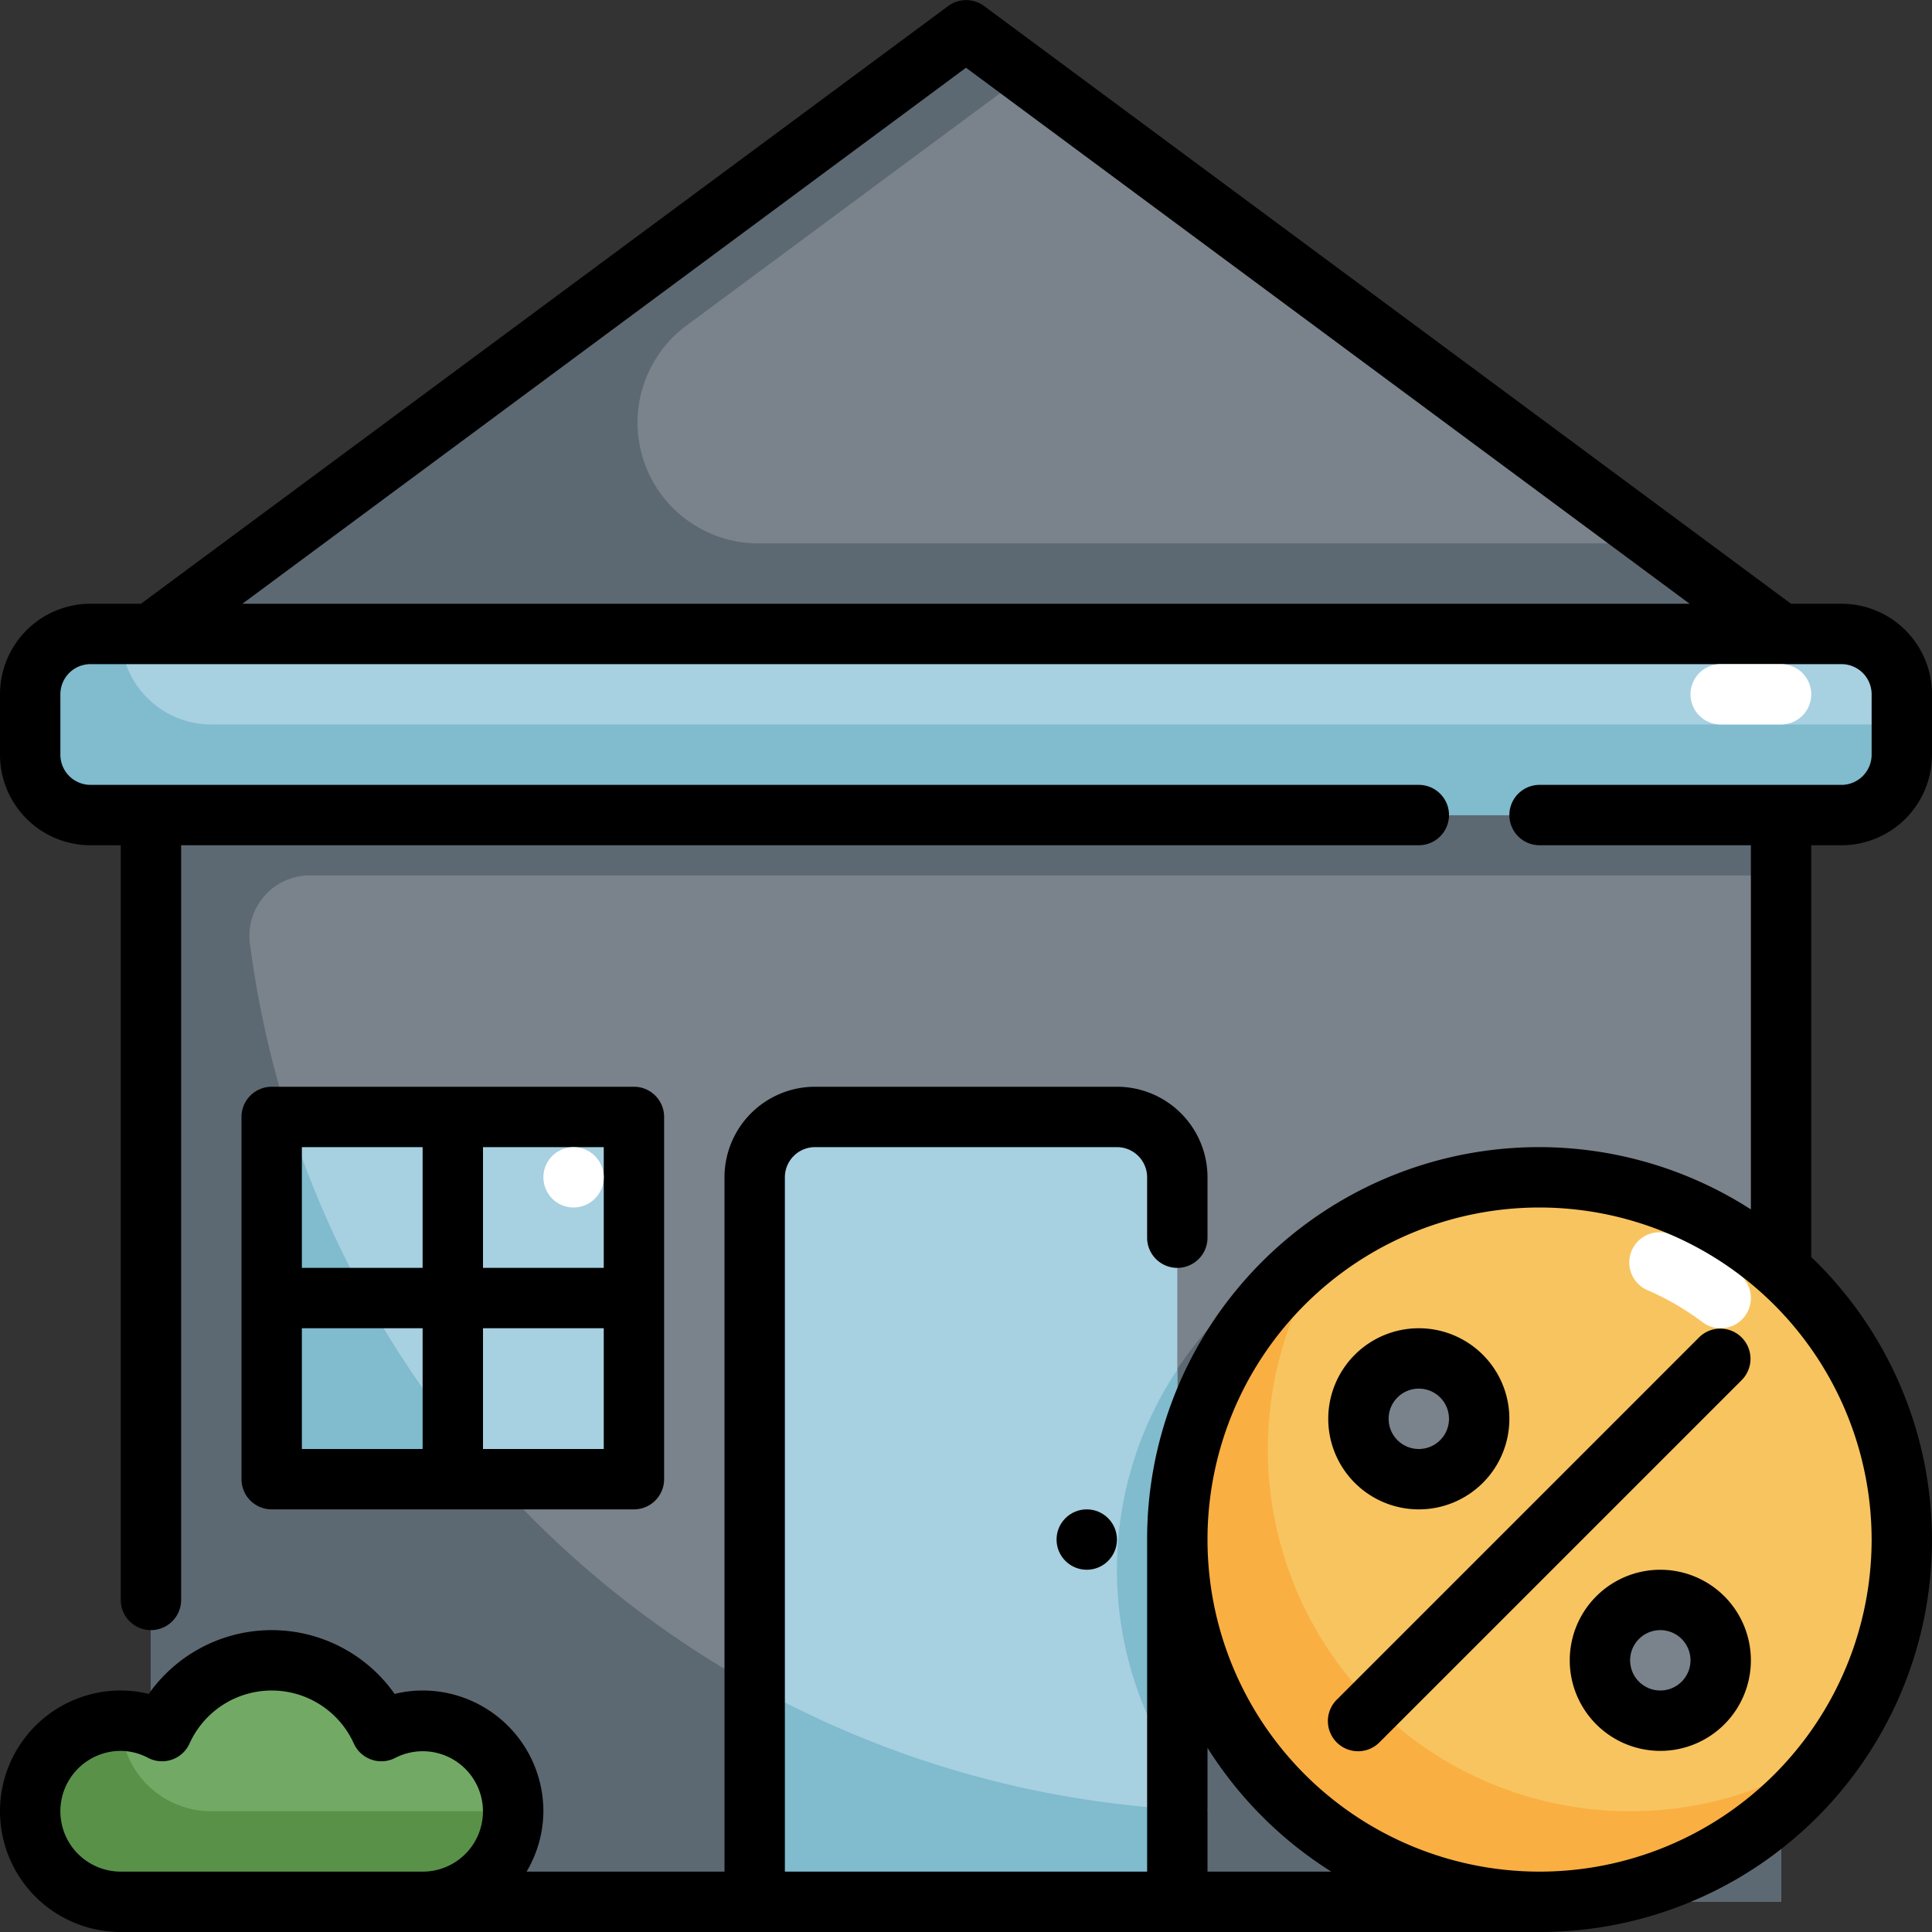 <svg height="512" viewBox="0 0 64 64" width="512" xmlns="http://www.w3.org/2000/svg"><rect x="0" y="0" width="64" height="64" fill="#333333" stroke="none"/><g id="Layer_31" data-name="Layer 31"><path d="m5 27h54v36h-54z" fill="#7a838b"/><path d="m59 45.372a12 12 0 1 0 -14.789 17.628h9.578a12.04 12.04 0 0 0 5.211-4.372z" fill="#5d6972"/><path d="m59 27h-54v36h54v-3h-18a33 33 0 0 1 -32.722-28.749 2 2 0 0 1 1.991-2.251h48.731z" fill="#5d6972"/><rect fill="#a7d0e1" height="6" rx="2" width="62" x="1" y="21"/><path d="m7 24a3 3 0 0 1 -3-3h-1a2 2 0 0 0 -2 2v2a2 2 0 0 0 2 2h58a2 2 0 0 0 2-2v-1z" fill="#80bbce"/><path d="m5 21 27-20 27 20z" fill="#7a838b"/><path d="m22.739 10.786 11.236-8.323-1.975-1.463-27 20h54l-4.05-3h-29.83a4 4 0 0 1 -2.381-7.214z" fill="#5d6972"/><circle cx="51" cy="51" fill="#f8c460" r="12"/><path d="m57 44a1 1 0 0 1 -.6-.2 9.025 9.025 0 0 0 -1.8-1.051 1 1 0 1 1 .8-1.832 11.027 11.027 0 0 1 2.2 1.283 1 1 0 0 1 -.6 1.8z" fill="#fff"/><path d="m54 60a11.991 11.991 0 0 1 -9.847-18.847 11.995 11.995 0 1 0 16.694 16.694 11.93 11.93 0 0 1 -6.847 2.153z" fill="#faaf42"/><path d="m14 57a2.975 2.975 0 0 0 -1.368.344 3.986 3.986 0 0 0 -7.264 0 2.995 2.995 0 1 0 -1.368 5.656h10a3 3 0 0 0 0-6z" fill="#72aa65"/><path d="m4 57a3 3 0 0 0 0 6h10a3 3 0 0 0 3-3h-10a3 3 0 0 1 -3-3z" fill="#599149"/><path d="m27 37h10a2 2 0 0 1 2 2v24a0 0 0 0 1 0 0h-14a0 0 0 0 1 0 0v-24a2 2 0 0 1 2-2z" fill="#a7d0e1"/><path d="m39 58.628v-13.256a11.983 11.983 0 0 0 0 13.256z" fill="#80bbce"/><path d="m25 55.862v7.138h14v-3.066a32.807 32.807 0 0 1 -14-4.072z" fill="#80bbce"/><g fill="#a7d0e1"><path d="m9 37h6v6h-6z"/><path d="m15 37h6v6h-6z"/><path d="m9 43h6v6h-6z"/><path d="m15 43h6v6h-6z"/></g><circle cx="47" cy="47" fill="#7a838b" r="2"/><circle cx="55" cy="55" fill="#7a838b" r="2"/><path d="m12.13 43h-3.13v-6h.54a33.026 33.026 0 0 0 2.59 6z" fill="#80bbce"/><path d="m15 47.34v1.66h-6v-6h3.13a33.944 33.944 0 0 0 2.87 4.34z" fill="#80bbce"/><path d="m15 47.31v1.69h1.41c-.49-.547-.958-1.112-1.41-1.69z" fill="#80bbce"/><path d="m56.293 44.293-12 12a1 1 0 1 0 1.414 1.414l12-12a1 1 0 0 0 -1.414-1.414z"/><path d="m47 50a3 3 0 1 0 -3-3 3 3 0 0 0 3 3zm0-4a1 1 0 1 1 -1 1 1 1 0 0 1 1-1z"/><path d="m55 52a3 3 0 1 0 3 3 3 3 0 0 0 -3-3zm0 4a1 1 0 1 1 1-1 1 1 0 0 1 -1 1z"/><path d="m21 50a1 1 0 0 0 1-1v-12a1 1 0 0 0 -1-1h-12a1 1 0 0 0 -1 1v12a1 1 0 0 0 1 1zm-11-6h4v4h-4zm10 4h-4v-4h4zm0-6h-4v-4h4zm-10-4h4v4h-4z"/><circle cx="36" cy="51" r="1"/><path d="m61 28a3 3 0 0 0 3-3v-2a3 3 0 0 0 -3-3h-1.67l-26.73-19.8a1 1 0 0 0 -1.19 0l-26.74 19.8h-1.67a3 3 0 0 0 -3 3v2a3 3 0 0 0 3 3h1v25a1 1 0 0 0 2 0v-25h41a1 1 0 0 0 0-2h-44a1 1 0 0 1 -1-1v-2a1 1 0 0 1 1-1h58a1 1 0 0 1 1 1v2a1 1 0 0 1 -1 1h-10a1 1 0 0 0 0 2h7v12.063a12.979 12.979 0 0 0 -20 10.937v11h-12v-23a1 1 0 0 1 1-1h10a1 1 0 0 1 1 1v2a1 1 0 0 0 2 0v-2a3 3 0 0 0 -3-3h-10a3 3 0 0 0 -3 3v23h-6.556a3.959 3.959 0 0 0 .556-2 4 4 0 0 0 -4-4 3.814 3.814 0 0 0 -.927.114 4.981 4.981 0 0 0 -8.146 0 3.814 3.814 0 0 0 -.927-.114 4 4 0 0 0 0 8h47a12.985 12.985 0 0 0 9-22.359v-13.641zm-52.97-8 23.97-17.756 23.97 17.756zm-4.03 42a2 2 0 0 1 0-4 1.962 1.962 0 0 1 .908.233 1 1 0 0 0 1.369-.472 2.986 2.986 0 0 1 5.446 0 1 1 0 0 0 1.369.472 1.994 1.994 0 1 1 .908 3.767zm36 0v-4.1a13.073 13.073 0 0 0 4.1 4.1zm22-11a11 11 0 1 1 -11-11 11.013 11.013 0 0 1 11 11z"/><path d="m59 24h-2a1 1 0 0 1 0-2h2a1 1 0 0 1 0 2z" fill="#fff"/><circle cx="19" cy="39" fill="#fff" r="1"/></g></svg>